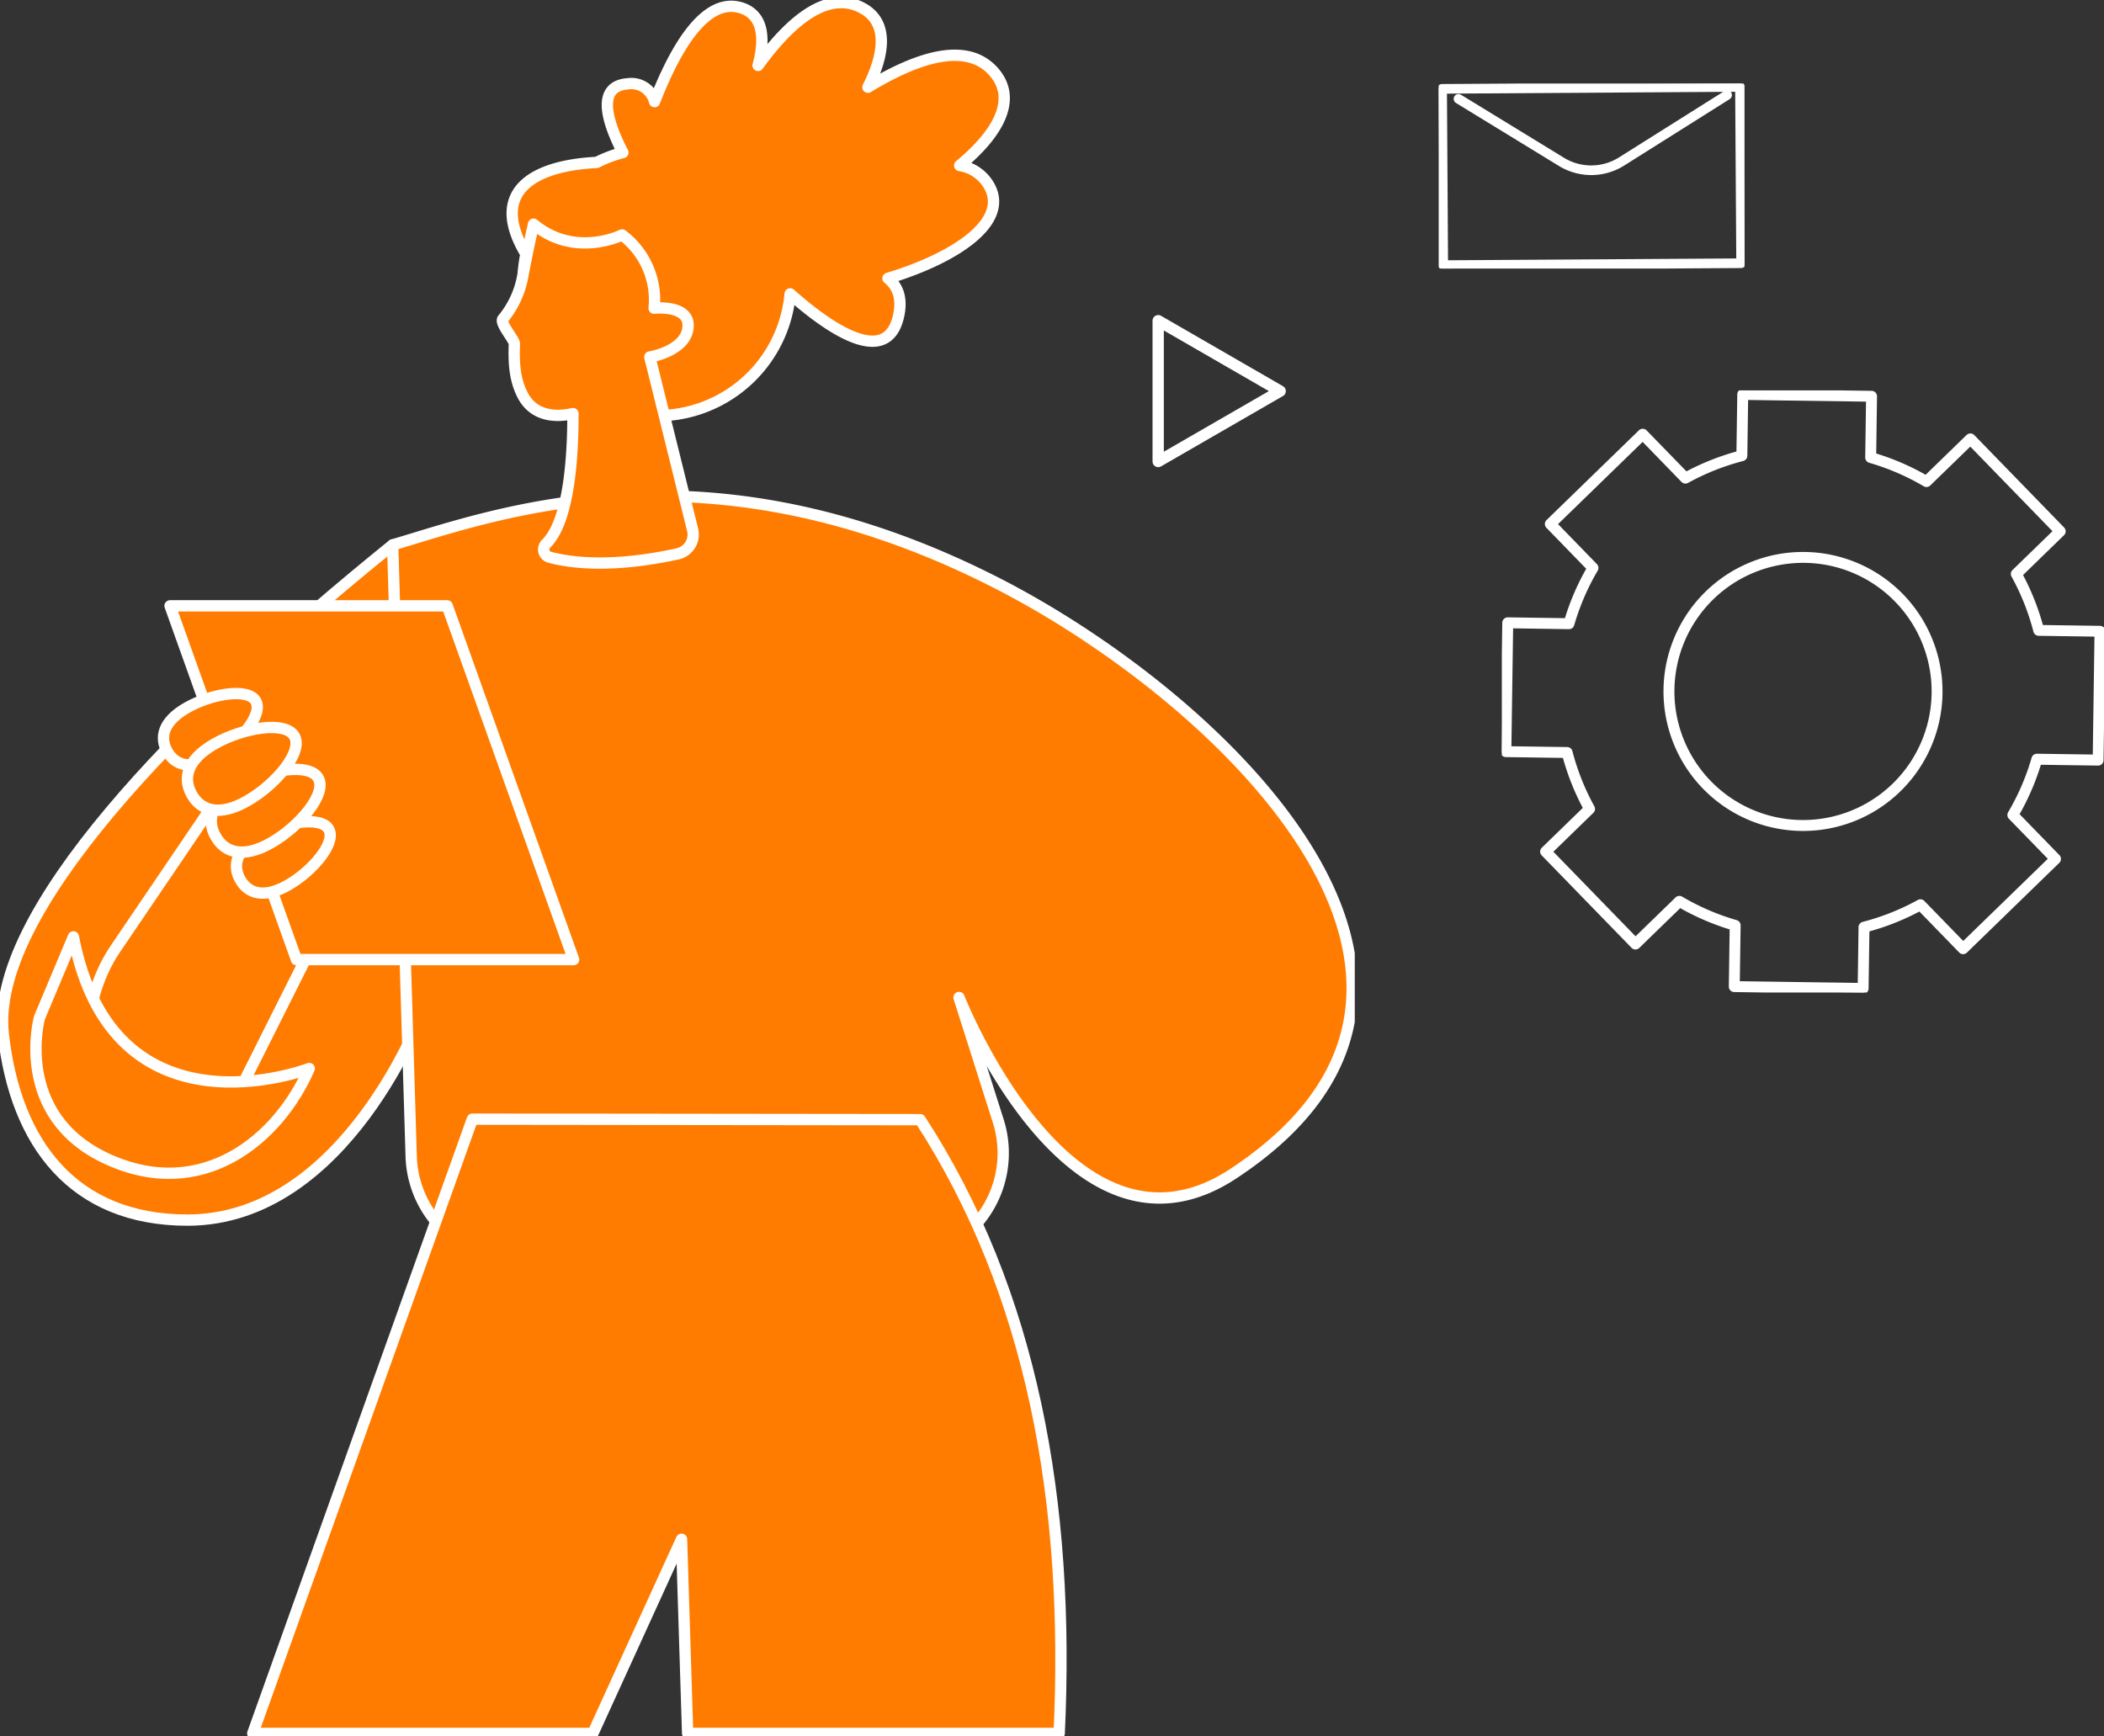 <svg xmlns="http://www.w3.org/2000/svg" xmlns:xlink="http://www.w3.org/1999/xlink" width="372.027" height="307" viewBox="0 0 372.027 307">
  <rect x="0" y="0" width="372.027" height="307" fill="#333333" stroke="none"/>
  <defs>
    <clipPath id="clip-path">
      <rect id="Rectangle_2362" data-name="Rectangle 2362" width="239.548" height="307" fill="none"/>
    </clipPath>
    <clipPath id="clip-path-2">
      <rect id="Rectangle_2327" data-name="Rectangle 2327" width="59.218" height="59.217" fill="none"/>
    </clipPath>
    <clipPath id="clip-path-3">
      <rect id="Rectangle_2366" data-name="Rectangle 2366" width="54.07" height="32.713" fill="none" stroke="#fff" stroke-width="0.5"/>
    </clipPath>
    <clipPath id="clip-path-4">
      <rect id="Rectangle_2307" data-name="Rectangle 2307" width="106.473" height="106.473" fill="none" stroke="#fff" stroke-width="0.5"/>
    </clipPath>
  </defs>
  <g id="Group_6815" data-name="Group 6815" transform="translate(-42.5 -244)">
    <g id="Group_6811" data-name="Group 6811" transform="translate(42.5 244)">
      <g id="Group_6650" data-name="Group 6650" clip-path="url(#clip-path)">
        <path id="Path_6112" data-name="Path 6112" d="M427.4,292.138s-13.582,37.17-41.711,37.17c-20.157,0-30.408-13.533-32.561-32.909-2.339-21.057,29.738-54.907,68.85-86.5,0,0,13.657,51.5,5.423,82.234" transform="translate(-352.547 -113.543)" fill="#ff7c00"/>
        <path id="Path_6113" data-name="Path 6113" d="M427.4,292.138s-13.582,37.17-41.711,37.17c-20.157,0-30.408-13.533-32.561-32.909-2.339-21.057,29.738-54.907,68.85-86.5C421.976,209.9,435.633,261.408,427.4,292.138Z" transform="translate(-352.547 -113.543)" fill="none" stroke="#fff" stroke-linecap="round" stroke-linejoin="round" stroke-width="2"/>
        <path id="Path_6114" data-name="Path 6114" d="M101.147,279.767s19.648,50.143,48.468,31.174c51.492-33.892-2.85-84.713-42.159-104.655C56.3,180.333,19.293,194.335,1,199.73L4.276,307.871a18.832,18.832,0,0,0,18.861,18.255H90.088A18.835,18.835,0,0,0,108.077,301.6Z" transform="translate(68.429 -103.369)" fill="#ff7c00"/>
        <path id="Path_6115" data-name="Path 6115" d="M101.147,279.767s19.648,50.143,48.468,31.174c51.492-33.892-2.85-84.713-42.159-104.655C56.3,180.333,19.293,194.335,1,199.73L4.276,307.871a18.832,18.832,0,0,0,18.861,18.255H90.088A18.835,18.835,0,0,0,108.077,301.6Z" transform="translate(68.429 -103.369)" fill="none" stroke="#fff" stroke-linecap="round" stroke-linejoin="round" stroke-width="2"/>
        <path id="Path_6116" data-name="Path 6116" d="M432.937,311.273,413.7,349.618c-5.207,10.378-15.012,13.9-21.711,7.789-7.272-6.628-7.684-21.569-.873-31.609l22.856-33.691Z" transform="translate(-370.712 -158.008)" fill="#ff7c00"/>
        <path id="Path_6117" data-name="Path 6117" d="M432.937,311.273,413.7,349.618c-5.207,10.378-15.012,13.9-21.711,7.789-7.272-6.628-7.684-21.569-.873-31.609l22.856-33.691Z" transform="translate(-370.712 -158.008)" fill="none" stroke="#fff" stroke-linecap="round" stroke-linejoin="round" stroke-width="2"/>
        <path id="Path_6118" data-name="Path 6118" d="M323.224,295.933H372.23l-22.354-62.558H300.87Z" transform="translate(-270.804 -126.239)" fill="#ff7c00"/>
        <path id="Path_6119" data-name="Path 6119" d="M323.224,295.933H372.23l-22.354-62.558H300.87Z" transform="translate(-270.804 -126.239)" fill="none" stroke="#fff" stroke-linecap="round" stroke-linejoin="round" stroke-width="2"/>
        <path id="Path_6120" data-name="Path 6120" d="M398.759,319.04c-4.322,2.46-4.846,5.34-3.476,7.746s4.113,3.427,8.435.967,8.587-7.469,7.217-9.875-7.854-1.3-12.176,1.162" transform="translate(-352.805 -171.223)" fill="#ff7c00"/>
        <path id="Path_6121" data-name="Path 6121" d="M398.759,319.04c-4.322,2.46-4.846,5.34-3.476,7.746s4.113,3.427,8.435.967,8.587-7.469,7.217-9.875S403.082,316.58,398.759,319.04Z" transform="translate(-352.805 -171.223)" fill="none" stroke="#fff" stroke-linecap="round" stroke-linejoin="round" stroke-width="2"/>
        <path id="Path_6122" data-name="Path 6122" d="M403.363,299.273c-5.009,2.851-5.616,6.189-4.029,8.978s4.767,3.971,9.776,1.121,9.952-8.658,8.365-11.446-9.1-1.5-14.112,1.347" transform="translate(-361.197 -160.316)" fill="#ff7c00"/>
        <path id="Path_6123" data-name="Path 6123" d="M403.363,299.273c-5.009,2.851-5.616,6.189-4.029,8.978s4.767,3.971,9.776,1.121,9.952-8.658,8.365-11.446S408.373,296.422,403.363,299.273Z" transform="translate(-361.197 -160.316)" fill="none" stroke="#fff" stroke-linecap="round" stroke-linejoin="round" stroke-width="2"/>
        <path id="Path_6124" data-name="Path 6124" d="M431.822,278.376c-4.322,2.46-7.066,1.439-8.435-.967s-.846-5.286,3.476-7.746,10.807-3.568,12.176-1.162-2.895,7.415-7.217,9.876" transform="translate(-393.81 -144.514)" fill="#ff7c00"/>
        <path id="Path_6125" data-name="Path 6125" d="M431.822,278.376c-4.322,2.46-7.066,1.439-8.435-.967s-.846-5.286,3.476-7.746,10.807-3.568,12.176-1.162S436.144,275.916,431.822,278.376Z" transform="translate(-393.81 -144.514)" fill="none" stroke="#fff" stroke-linecap="round" stroke-linejoin="round" stroke-width="2"/>
        <path id="Path_6126" data-name="Path 6126" d="M418.3,293.224c-5.009,2.851-8.189,1.668-9.776-1.121s-.981-6.127,4.029-8.978,12.525-4.136,14.112-1.347-3.355,8.594-8.365,11.446" transform="translate(-374.608 -151.581)" fill="#ff7c00"/>
        <path id="Path_6127" data-name="Path 6127" d="M418.3,293.224c-5.009,2.851-8.189,1.668-9.776-1.121s-.981-6.127,4.029-8.978,12.525-4.136,14.112-1.347S423.312,290.373,418.3,293.224Z" transform="translate(-374.608 -151.581)" fill="none" stroke="#fff" stroke-linecap="round" stroke-linejoin="round" stroke-width="2"/>
        <path id="Path_6128" data-name="Path 6128" d="M451.018,384.178s-34.674,13.367-41.7-23.277l-6.01,14.307s-4.728,17.3,12.02,24.974,30.226-3.445,35.687-16" transform="translate(-396.338 -195.221)" fill="#ff7c00"/>
        <path id="Path_6129" data-name="Path 6129" d="M451.018,384.178s-34.674,13.367-41.7-23.277l-6.01,14.307s-4.728,17.3,12.02,24.974S445.558,396.736,451.018,384.178Z" transform="translate(-396.338 -195.221)" fill="none" stroke="#fff" stroke-linecap="round" stroke-linejoin="round" stroke-width="2"/>
        <path id="Path_6130" data-name="Path 6130" d="M149.95,29.265a23.5,23.5,0,0,1,4.631-1.756c-2.695-5.218-4.861-11.74.869-12.148a4.224,4.224,0,0,1,4.736,3.152c3.748-9.641,9.046-18.618,15.375-16.563,3.737,1.214,4.273,5.208,2.928,10.16C184.132,4.325,190.576-1.117,196.6,1.8c4.867,2.354,4.483,7.877,1.312,14.165,9.01-5.471,17.637-8.1,22.316-2.648,4.123,4.806.692,10.889-6.092,16.489a7.3,7.3,0,0,1,4.993,3.241c4.261,6.609-5.85,13.154-17.672,16.717,1.711,1.381,2.563,3.473,1.89,6.582-2.1,9.721-13.079,1.6-19.187-3.837h0a23.664,23.664,0,1,1-46.717-7.03c-6.719-11.19,1.474-15.667,12.509-16.212" transform="translate(-44.446 -0.541)" fill="#ff7c00"/>
        <path id="Path_6131" data-name="Path 6131" d="M149.95,29.265a23.5,23.5,0,0,1,4.631-1.756c-2.695-5.218-4.861-11.74.869-12.148a4.224,4.224,0,0,1,4.736,3.152c3.748-9.641,9.046-18.618,15.375-16.563,3.737,1.214,4.273,5.208,2.928,10.16C184.132,4.325,190.576-1.117,196.6,1.8c4.867,2.354,4.483,7.877,1.312,14.165,9.01-5.471,17.637-8.1,22.316-2.648,4.123,4.806.692,10.889-6.092,16.489a7.3,7.3,0,0,1,4.993,3.241c4.261,6.609-5.85,13.154-17.672,16.717,1.711,1.381,2.563,3.473,1.89,6.582-2.1,9.721-13.079,1.6-19.187-3.837h0a23.664,23.664,0,1,1-46.717-7.03C130.722,34.286,138.915,29.809,149.95,29.265Z" transform="translate(-44.446 -0.541)" fill="none" stroke="#fff" stroke-linecap="round" stroke-linejoin="round" stroke-width="2"/>
        <path id="Path_6132" data-name="Path 6132" d="M188.979,505.405l-15.672,34.338H113.16l38.829-108.626,79.186.089c19.864,30.612,26.49,67.763,24.581,108.537h-65.7Z" transform="translate(-68.471 -233.203)" fill="#ff7c00"/>
        <path id="Path_6133" data-name="Path 6133" d="M188.979,505.405l-15.672,34.338H113.16l38.829-108.626,79.186.089c19.864,30.612,26.49,67.763,24.581,108.537h-65.7Z" transform="translate(-68.471 -233.203)" fill="none" stroke="#fff" stroke-linecap="round" stroke-linejoin="round" stroke-width="2"/>
        <path id="Path_6134" data-name="Path 6134" d="M254.868,103.161a16.489,16.489,0,0,0,3.534-7.518c.922-4.925,1.924-9.286,1.924-9.286,7.358,6.1,15.649,1.9,15.649,1.9a14.355,14.355,0,0,1,5.672,12.961s6.442-.706,5.991,3.452c-.448,4.127-6.658,5.161-6.753,5.176l7.565,30.544a3.506,3.506,0,0,1-2.642,4.268c-11.646,2.542-18.946,1.587-22.636.6a1.423,1.423,0,0,1-.611-2.405c4.061-4.01,4.747-15.475,4.731-23-3.757.838-7.224.091-8.945-3.365-1.229-2.469-1.558-5.068-1.413-8.97.026-.685-2.514-3.568-2.066-4.361" transform="translate(-165.985 -46.713)" fill="#ff7c00"/>
        <path id="Path_6135" data-name="Path 6135" d="M254.868,103.161a16.489,16.489,0,0,0,3.534-7.518c.922-4.925,1.924-9.286,1.924-9.286,7.358,6.1,15.649,1.9,15.649,1.9a14.355,14.355,0,0,1,5.672,12.961s6.442-.706,5.991,3.452c-.448,4.127-6.658,5.161-6.753,5.176l7.565,30.544a3.506,3.506,0,0,1-2.642,4.268c-11.646,2.542-18.946,1.587-22.636.6a1.423,1.423,0,0,1-.611-2.405c4.061-4.01,4.747-15.475,4.731-23-3.757.838-7.224.091-8.945-3.365-1.229-2.469-1.558-5.068-1.413-8.97C256.96,106.837,254.421,103.954,254.868,103.161Z" transform="translate(-165.985 -46.713)" fill="none" stroke="#fff" stroke-linecap="round" stroke-linejoin="round" stroke-width="2"/>
      </g>
    </g>
    <g id="Group_6813" data-name="Group 6813" transform="translate(224.849 283.432)">
      <g id="Group_6583" data-name="Group 6583" clip-path="url(#clip-path-2)">
        <path id="Path_5885" data-name="Path 5885" d="M73.259,52.251,51.69,39.8V64.7Z" transform="translate(-29.249 -22.52)" fill="none" stroke="#fff" stroke-linecap="round" stroke-linejoin="round" stroke-width="2"/>
      </g>
    </g>
    <g id="Group_6814" data-name="Group 6814" transform="translate(296.891 258.774)">
      <g id="Group_6662" data-name="Group 6662" clip-path="url(#clip-path-3)">
        <path id="Path_6144" data-name="Path 6144" d="M.8,32.714a.6.6,0,0,1-.6-.6L0,.943A.6.6,0,0,1,.6.337L53.265,0h0a.6.6,0,0,1,.6.6l.2,31.174a.6.6,0,0,1-.6.605L.8,32.714ZM1.207,1.536,1.4,31.507l51.465-.328L52.671,1.208Z" transform="translate(0 -0.001)" fill="#fff" stroke="#fff" stroke-width="0.5"/>
        <path id="Path_6145" data-name="Path 6145" d="M34.691,19.757a10.716,10.716,0,0,1-5.6-1.589L10.914,7.046a.6.6,0,1,1,.627-1.026L29.716,17.142a9.472,9.472,0,0,0,10.052-.065L58.4,5.347a.6.6,0,0,1,.641,1.019L40.409,18.1a10.723,10.723,0,0,1-5.718,1.661" transform="translate(-7.727 -3.822)" fill="#fff" stroke="#fff" stroke-width="0.5"/>
      </g>
    </g>
    <g id="Group_6812" data-name="Group 6812" transform="translate(308.054 313.041)">
      <g id="Group_6568" data-name="Group 6568" clip-path="url(#clip-path-4)">
        <path id="Path_5850" data-name="Path 5850" d="M63.88,106.473h-.011l-22.783-.326a.716.716,0,0,1-.7-.726l.147-10.289a43.5,43.5,0,0,1-9.029-3.89l-7.378,7.171a.715.715,0,0,1-1.011-.014L7.231,82.058a.715.715,0,0,1,.014-1.011l7.379-7.171a43.54,43.54,0,0,1-3.631-9.136L.7,64.594a.715.715,0,0,1-.7-.725L.326,41.086a.724.724,0,0,1,.725-.705l10.289.148A43.574,43.574,0,0,1,15.23,31.5L8.06,24.121a.714.714,0,0,1,.014-1.011L24.415,7.231a.727.727,0,0,1,.508-.2.715.715,0,0,1,.5.216l7.17,7.378a43.64,43.64,0,0,1,9.136-3.631L41.879.7A.7.7,0,0,1,42.6,0L65.387.325a.716.716,0,0,1,.7.726L65.944,11.34a43.5,43.5,0,0,1,9.029,3.89l7.378-7.171a.8.8,0,0,1,.508-.2.715.715,0,0,1,.5.216l15.88,16.341a.714.714,0,0,1-.015,1.011L91.848,32.6a43.551,43.551,0,0,1,3.631,9.136l10.289.147a.715.715,0,0,1,.7.725l-.326,22.783a.706.706,0,0,1-.725.705l-10.289-.147a43.6,43.6,0,0,1-3.89,9.028l7.17,7.379a.714.714,0,0,1-.014,1.011L82.058,99.241a.706.706,0,0,1-.507.2.715.715,0,0,1-.5-.216l-7.17-7.378a43.639,43.639,0,0,1-9.136,3.631l-.147,10.288a.715.715,0,0,1-.715.705m-22.059-1.746,21.354.305.145-10.117a.715.715,0,0,1,.536-.682,42.158,42.158,0,0,0,9.812-3.9.714.714,0,0,1,.857.128l7.05,7.255L96.89,82.835l-7.05-7.255a.716.716,0,0,1-.1-.862,42.087,42.087,0,0,0,4.178-9.7.725.725,0,0,1,.7-.518l10.117.145.305-21.354-10.117-.144a.717.717,0,0,1-.682-.536,42.149,42.149,0,0,0-3.9-9.812.714.714,0,0,1,.128-.858L97.718,24.9,82.835,9.583,75.58,16.633a.712.712,0,0,1-.861.1,42.2,42.2,0,0,0-9.7-4.178.715.715,0,0,1-.517-.7l.145-10.117L43.3,1.439l-.145,10.117a.715.715,0,0,1-.536.682,42.175,42.175,0,0,0-9.812,3.9.714.714,0,0,1-.857-.128L24.9,8.754,9.583,23.638l7.05,7.254a.716.716,0,0,1,.1.862,42.114,42.114,0,0,0-4.178,9.7.7.7,0,0,1-.7.517L1.746,41.821,1.439,63.175l10.117.144a.715.715,0,0,1,.682.537,42.108,42.108,0,0,0,3.9,9.811.715.715,0,0,1-.129.858L8.755,81.574,23.638,96.889l7.255-7.049a.713.713,0,0,1,.861-.1,42.183,42.183,0,0,0,9.7,4.178.714.714,0,0,1,.517.7ZM53.241,77.654a24.418,24.418,0,1,1,17.021-6.9,24.36,24.36,0,0,1-17.021,6.9m-.007-47.408a22.989,22.989,0,1,0,16.5,6.96,22.918,22.918,0,0,0-16.5-6.96" transform="translate(0 0)" fill="#fff" stroke="#fff" stroke-width="0.5"/>
      </g>
    </g>
  </g>
</svg>
